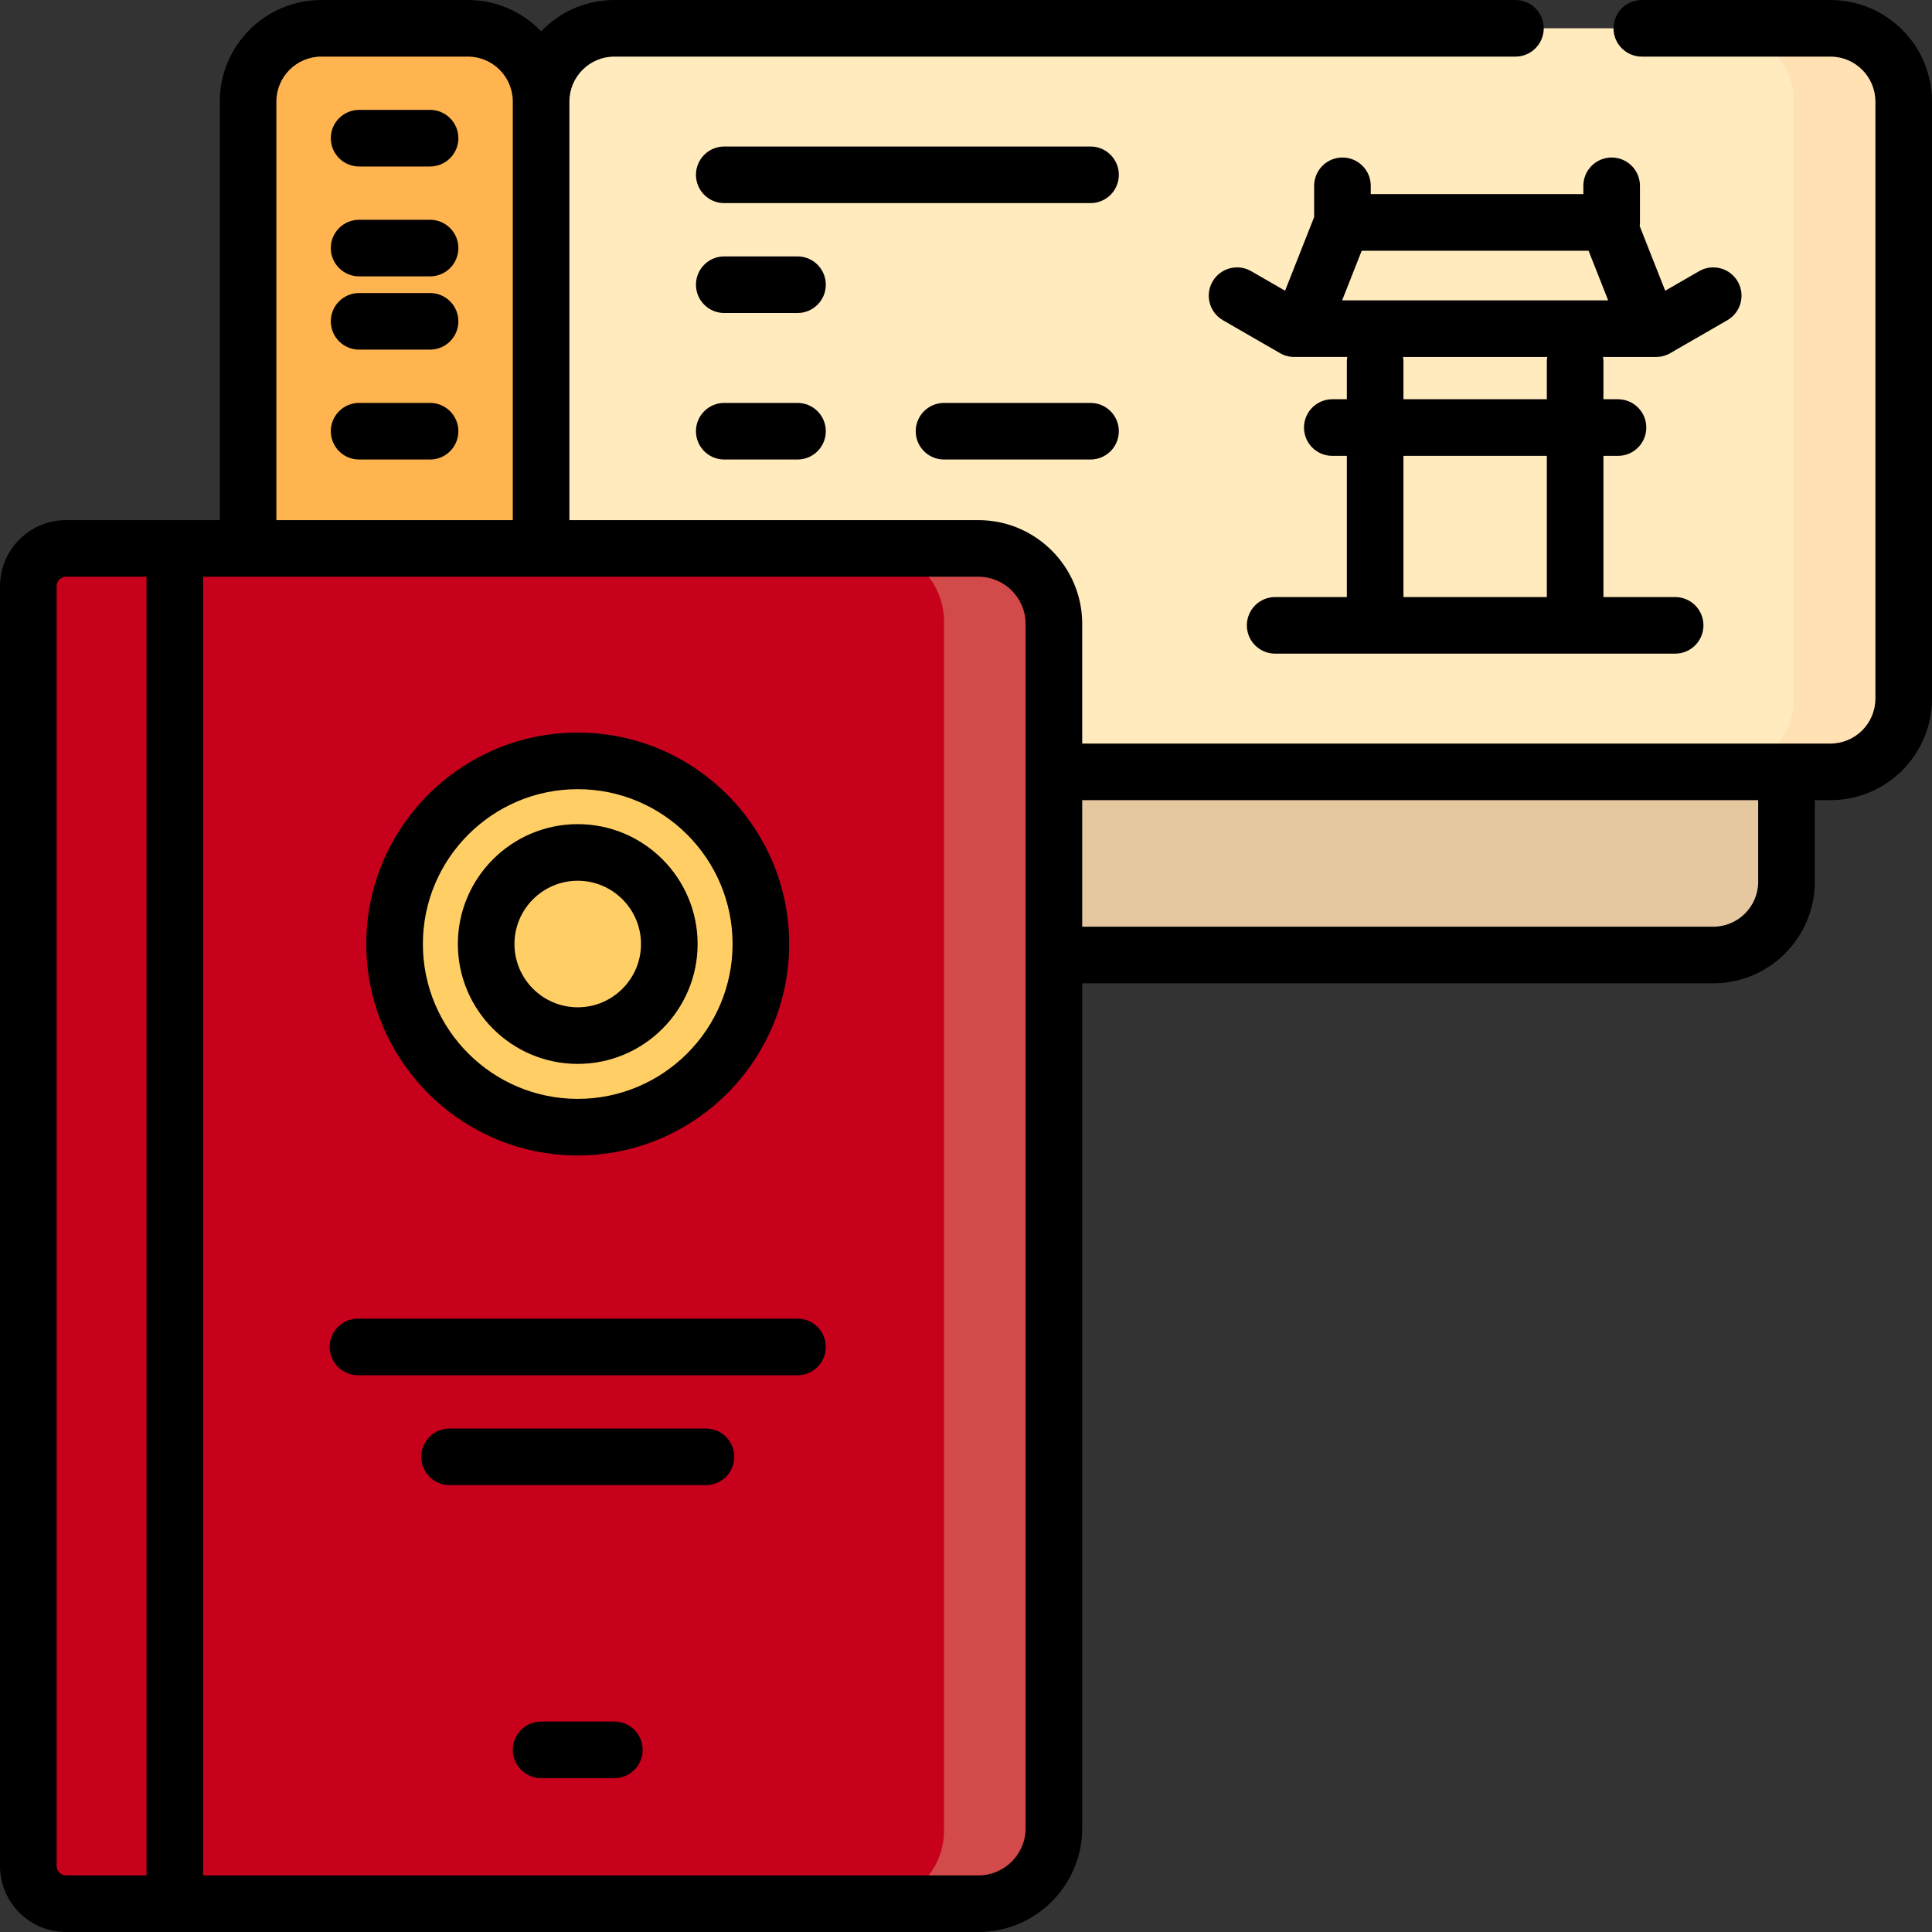 <?xml version="1.0"?>
<svg xmlns="http://www.w3.org/2000/svg" xmlns:xlink="http://www.w3.org/1999/xlink" xmlns:svgjs="http://svgjs.com/svgjs" version="1.1" width="512" height="512" x="0" y="0" viewBox="0 0 512 512" style="enable-background:new 0 0 512 512" xml:space="preserve" class=""><rect x="0" y="0" width="512" height="512" fill="#333333" stroke="none"/><g>
<path style="" d="M473.438,76.035v157.053c0,11.046-8.954,20-20,20H132.336c-11.046,0-20-8.954-20-20V76.035  c0-11.046,8.954-20,20-20h321.102C464.483,56.035,473.438,64.989,473.438,76.035z" fill="#e6c8a0" data-original="#e6c8a0"/>
<path style="" d="M504.5,26.914v158.225c0,10.722-8.692,19.414-19.414,19.414H162.813  c-10.722,0-19.414-8.692-19.414-19.414c0,10.722-8.692,19.414-19.414,19.414H85.156c-10.722,0-19.414-8.692-19.414-19.414V26.914  c0-10.722,8.692-19.414,19.414-19.414h38.828c10.722,0,19.414,8.692,19.414,19.414c0-10.722,8.692-19.414,19.414-19.414h322.273  C495.808,7.5,504.5,16.192,504.5,26.914z" fill="#ffebbe" data-original="#ffebbe" class=""/>
<path style="" d="M504.5,26.914v158.225c0,10.722-8.692,19.414-19.414,19.414h-29.121  c10.722,0,19.414-8.692,19.414-19.414V26.914c0-10.722-8.692-19.414-19.414-19.414h29.121C495.808,7.5,504.5,16.192,504.5,26.914z" fill="#ffe1b3" data-original="#ffe1b3"/>
<path style="" d="M143.398,27.5v157.053c0,11.046-8.954,20-20,20H85.742c-11.046,0-20-8.954-20-20V27.5  c0-11.046,8.954-20,20-20h37.656C134.444,7.5,143.398,16.454,143.398,27.5z" fill="#ffb450" data-original="#ffb450" class=""/>
<path style="" d="M279.297,165.34V484.5c0,11.046-8.954,20-20,20H17.5c-5.523,0-10-4.477-10-10V155.34  c0-5.523,4.477-10,10-10h241.797C270.343,145.34,279.297,154.294,279.297,165.34z" fill="#c7001c" data-original="#ff4b4b" class=""/>
<path style="" d="M279.297,164.754v320.332c0,10.722-8.692,19.414-19.414,19.414h-29.121  c10.722,0,19.414-8.692,19.414-19.414V164.754c0-10.722-8.692-19.414-19.414-19.414h29.121  C270.605,145.34,279.297,154.032,279.297,164.754z" fill="#d24a4a" data-original="#d24a4a" class=""/>
<path style="" d="M198.921,250.176c0,25.263-20.552,45.815-45.815,45.815s-45.815-20.553-45.815-45.815  c0-25.263,20.552-45.815,45.815-45.815S198.921,224.913,198.921,250.176z" fill="#ffcf65" data-original="#ffcf65"/>
<path d="M485.086,0h-49.991c-4.143,0-7.5,3.358-7.5,7.5s3.357,7.5,7.5,7.5h49.991C491.655,15,497,20.345,497,26.914v158.225  c0,6.569-5.345,11.914-11.914,11.914H286.797V165.34c0-15.164-12.337-27.5-27.5-27.5H150.898V26.914  c0-6.569,5.345-11.914,11.914-11.914h238.793c4.143,0,7.5-3.358,7.5-7.5s-3.357-7.5-7.5-7.5H162.813  c-7.624,0-14.512,3.192-19.414,8.303C138.497,3.192,131.608,0,123.984,0H85.156C70.315,0,58.242,12.074,58.242,26.914V137.84H17.5  c-9.649,0-17.5,7.851-17.5,17.5V494.5c0,9.649,7.851,17.5,17.5,17.5h241.797c15.163,0,27.5-12.336,27.5-27.5V260.588h167.227  c14.841,0,26.914-12.074,26.914-26.914v-21.621h4.148c14.841,0,26.914-12.074,26.914-26.914V26.914C512,12.074,499.927,0,485.086,0z   M73.242,26.914C73.242,20.345,78.587,15,85.156,15h38.828c6.569,0,11.914,5.345,11.914,11.914V137.84H73.242V26.914z M15,494.5  V155.34c0-1.378,1.121-2.5,2.5-2.5h21.342c-0.003,0.089-0.013,0.176-0.013,0.266V497H17.5C16.121,497,15,495.878,15,494.5z   M271.797,484.5c0,6.893-5.607,12.5-12.5,12.5H53.828V153.105c0-0.09-0.01-0.177-0.013-0.266h205.482c6.893,0,12.5,5.607,12.5,12.5  V484.5z M465.938,233.674c0,6.569-5.345,11.914-11.914,11.914H286.797v-33.535h179.141V233.674z M363.263,51.447V49.24  c0-4.142-3.357-7.5-7.5-7.5s-7.5,3.358-7.5,7.5v8.281l-7.702,19.524l-8.98-5.181c-3.589-2.072-8.175-0.84-10.244,2.748  c-2.07,3.588-0.84,8.174,2.748,10.245l15.143,8.736c1.14,0.658,2.433,1.004,3.748,1.004h14.063c-0.067,0.403-0.11,0.814-0.11,1.236  v9.973h-3.857c-4.143,0-7.5,3.358-7.5,7.5s3.357,7.5,7.5,7.5h3.857v37.418h-19c-4.143,0-7.5,3.358-7.5,7.5s3.357,7.5,7.5,7.5H443.93  c4.143,0,7.5-3.358,7.5-7.5s-3.357-7.5-7.5-7.5h-19.001v-37.418h3.857c4.143,0,7.5-3.358,7.5-7.5s-3.357-7.5-7.5-7.5h-3.857v-9.973  c0-0.422-0.043-0.833-0.11-1.236h12.357c0.009,0,0.017,0.002,0.026,0.002c0.014,0,0.028-0.002,0.042-0.002h1.639  c1.315,0,2.608-0.346,3.748-1.004l15.143-8.736c3.588-2.07,4.818-6.657,2.748-10.245s-6.657-4.819-10.244-2.748l-8.98,5.181  l-6.761-17.139c0.04-0.315,0.068-0.634,0.068-0.96V49.24c0-4.142-3.357-7.5-7.5-7.5s-7.5,3.358-7.5,7.5v2.207  C419.605,51.447,363.263,51.447,363.263,51.447z M355.678,79.598l5.188-13.15h60.124l5.188,13.15H355.678z M409.928,158.225h-38  v-37.418h38V158.225z M409.928,95.834v9.973h-38v-9.973c0-0.422-0.043-0.833-0.11-1.236h38.221  C409.971,95.001,409.928,95.412,409.928,95.834z M153.105,306.211c30.897,0,56.035-25.137,56.035-56.035  s-25.138-56.035-56.035-56.035S97.07,219.278,97.07,250.176S122.208,306.211,153.105,306.211z M153.105,209.141  c22.627,0,41.035,18.408,41.035,41.035s-18.408,41.035-41.035,41.035s-41.035-18.408-41.035-41.035S130.479,209.141,153.105,209.141  z M153.105,281.943c17.517,0,31.768-14.251,31.768-31.768s-14.251-31.768-31.768-31.768s-31.768,14.251-31.768,31.768  S135.589,281.943,153.105,281.943z M153.105,233.408c9.246,0,16.768,7.522,16.768,16.768c0,9.246-7.521,16.768-16.768,16.768  s-16.768-7.522-16.768-16.768S143.859,233.408,153.105,233.408z M218.848,356.953c0,4.142-3.357,7.5-7.5,7.5H94.863  c-4.143,0-7.5-3.358-7.5-7.5s3.357-7.5,7.5-7.5h116.484C215.49,349.453,218.848,352.811,218.848,356.953z M194.58,386.074  c0,4.142-3.357,7.5-7.5,7.5h-67.949c-4.143,0-7.5-3.358-7.5-7.5s3.357-7.5,7.5-7.5h67.949  C191.223,378.574,194.58,381.932,194.58,386.074z M170.313,463.73c0,4.142-3.357,7.5-7.5,7.5h-19.414c-4.143,0-7.5-3.358-7.5-7.5  s3.357-7.5,7.5-7.5h19.414C166.955,456.23,170.313,459.588,170.313,463.73z M296.504,46.328c0,4.142-3.357,7.5-7.5,7.5h-97.07  c-4.143,0-7.5-3.358-7.5-7.5s3.357-7.5,7.5-7.5h97.07C293.146,38.828,296.504,42.186,296.504,46.328z M218.848,75.449  c0,4.142-3.357,7.5-7.5,7.5h-19.414c-4.143,0-7.5-3.358-7.5-7.5s3.357-7.5,7.5-7.5h19.414  C215.49,67.949,218.848,71.307,218.848,75.449z M218.848,114.277c0,4.142-3.357,7.5-7.5,7.5h-19.414c-4.143,0-7.5-3.358-7.5-7.5  s3.357-7.5,7.5-7.5h19.414C215.49,106.777,218.848,110.135,218.848,114.277z M296.504,114.277c0,4.142-3.357,7.5-7.5,7.5h-38.828  c-4.143,0-7.5-3.358-7.5-7.5s3.357-7.5,7.5-7.5h38.828C293.146,106.777,296.504,110.135,296.504,114.277z M121.474,36.621  c0,4.142-3.357,7.5-7.5,7.5H95.167c-4.143,0-7.5-3.358-7.5-7.5s3.357-7.5,7.5-7.5h18.807  C118.116,29.121,121.474,32.479,121.474,36.621z M121.474,65.742c0,4.142-3.357,7.5-7.5,7.5H95.167c-4.143,0-7.5-3.358-7.5-7.5  s3.357-7.5,7.5-7.5h18.807C118.116,58.242,121.474,61.6,121.474,65.742z M121.474,85.156c0,4.142-3.357,7.5-7.5,7.5H95.167  c-4.143,0-7.5-3.358-7.5-7.5s3.357-7.5,7.5-7.5h18.807C118.116,77.656,121.474,81.014,121.474,85.156z M121.474,114.277  c0,4.142-3.357,7.5-7.5,7.5H95.167c-4.143,0-7.5-3.358-7.5-7.5s3.357-7.5,7.5-7.5h18.807  C118.116,106.777,121.474,110.135,121.474,114.277z" fill="#000000" data-original="#000000" class=""/>
<g>
</g>
<g>
</g>
<g>
</g>
<g>
</g>
<g>
</g>
<g>
</g>
<g>
</g>
<g>
</g>
<g>
</g>
<g>
</g>
<g>
</g>
<g>
</g>
<g>
</g>
<g>
</g>
<g>
</g>
</g></svg>
